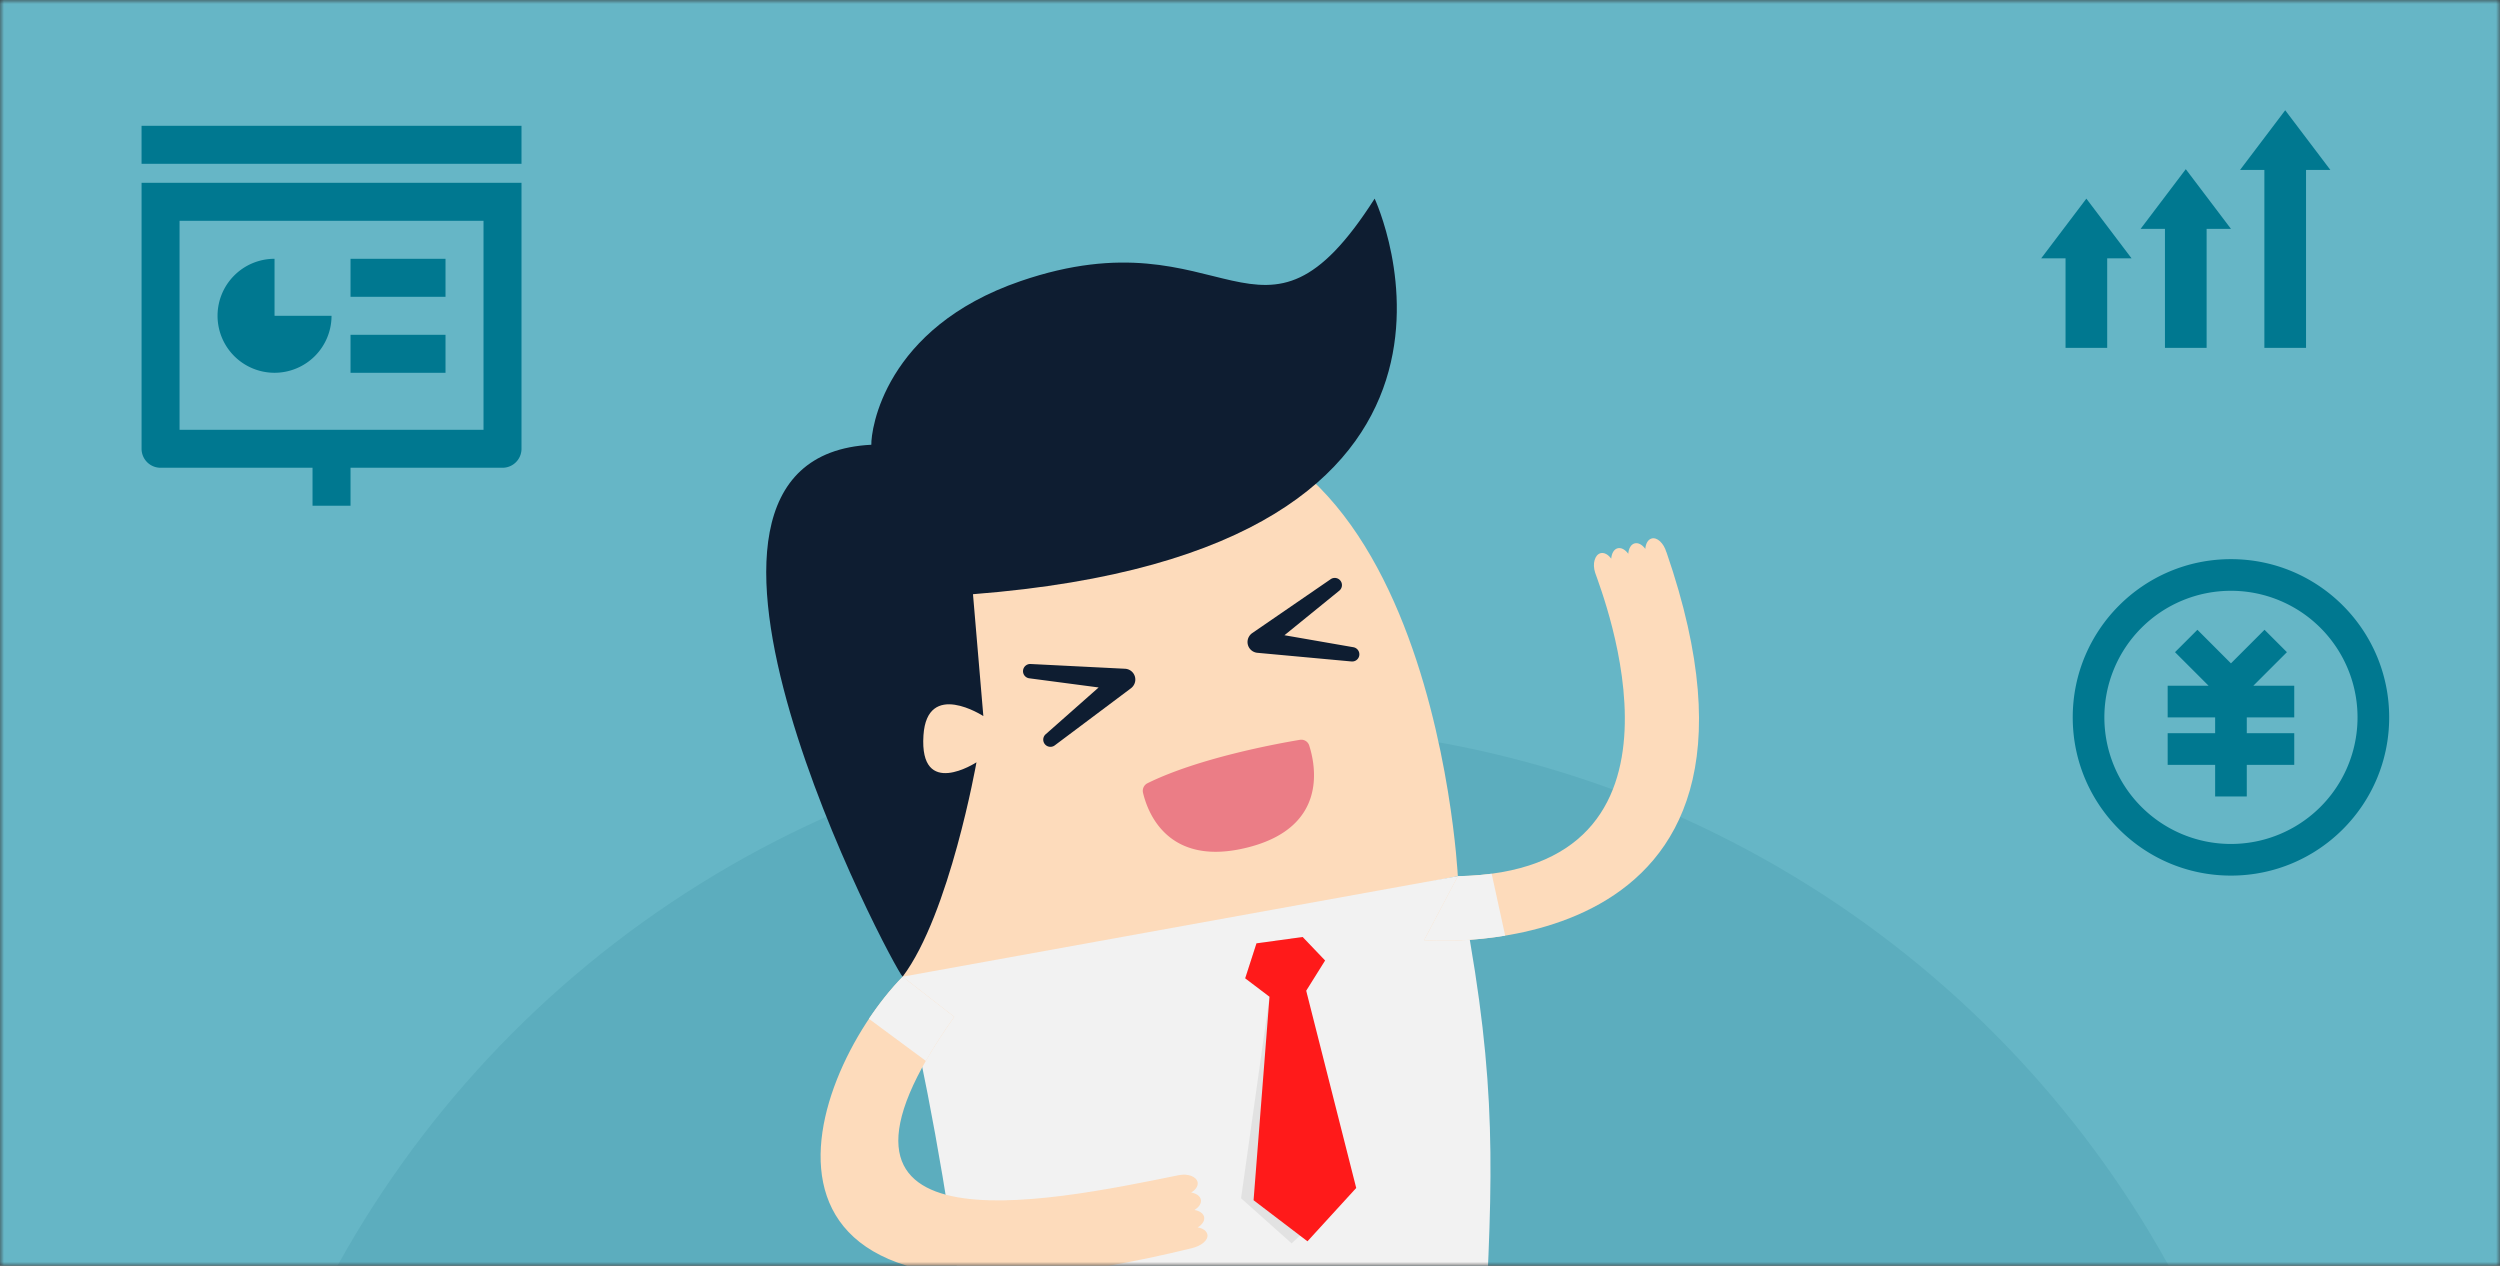 <svg width="316" height="160" viewBox="0 0 316 160" xmlns="http://www.w3.org/2000/svg" xmlns:xlink="http://www.w3.org/1999/xlink">
    <rect x="0" y="0" width="316" height="160" fill="#333333" stroke="none"/>
    <defs>
        <path id="ifssgpx6da" d="M0 0h316v160H0z"/>
    </defs>
    <g fill="none" fill-rule="evenodd">
        <mask id="1iw7lu7uab" fill="#fff">
            <use xlink:href="#ifssgpx6da"/>
        </mask>
        <g mask="url(#1iw7lu7uab)" fill-rule="nonzero">
            <path fill="#66B6C6" d="M0 0h316v160H0z"/>
            <path d="M44.307 59.125v4.803h-4.803v-4.803h-19.21a2.401 2.401 0 0 1-2.4-2.401V23.106h48.024v33.618a2.402 2.402 0 0 1-2.401 2.401h-19.21zm-21.611-4.802h38.42V27.909h-38.42v26.414zm21.61-21.612h12.007v4.803H44.307V32.71zm0 9.605h12.007v4.803H44.307v-4.803zm-9.604-9.605v7.204h7.204a7.204 7.204 0 1 1-7.204-7.204zM17.893 15.903h48.025v4.802H17.893v-4.802zM281.993 110.676c-11.046 0-20-8.954-20-20s8.954-20 20-20 20 8.954 20 20-8.954 20-20 20zm0-4a16 16 0 1 0-.001-32 16 16 0 0 0 .001 32zm2-14h6v4h-6v4h-4v-4h-6v-4h6v-2h-6v-4h5.172l-4.244-4.242 2.832-2.83 4.24 4.244 4.242-4.244 2.83 2.83-4.244 4.242h5.172v4h-6v2z" fill="#007890"/>
            <circle fill="#005D6F" opacity=".1" cx="158.393" cy="223.986" r="132.25"/>
            <path d="M114.58 125.329s-15.915-59.249 20.504-70.46c45.74-14.077 49.186 55.874 49.186 55.874l-69.69 14.586z" fill="#FDDBBB"/>
            <path d="m142.202 84.53-11.938-.601a.914.914 0 0 0-.947.79.906.906 0 0 0 .781 1.018l8.77 1.158-6.678 5.901a.908.908 0 0 0 1.144 1.41l9.622-7.212c.31-.238.525-.606.547-1.028a1.367 1.367 0 0 0-1.3-1.436zM171.071 81.81l-8.716-1.517 6.921-5.623a.908.908 0 0 0-1.087-1.454l-9.909 6.808a1.393 1.393 0 0 0-.587 1 1.371 1.371 0 0 0 1.238 1.49l11.902 1.096a.91.91 0 0 0 .978-.75.912.912 0 0 0-.74-1.05z" fill="#0E1D31"/>
            <path d="M164.303 93.515c-2.953.493-12.79 2.297-19.252 5.48-.449.22-.687.717-.575 1.207.584 2.48 3.155 9.5 13.32 6.893 10.03-2.572 8.518-10.26 7.692-12.853a1.05 1.05 0 0 0-1.185-.727z" fill="#EB7D86"/>
            <path d="M173.755 25.107s20.774 44.43-50.77 49.999l1.31 15.406s-7.109-4.627-7.57 2.437c-.535 8.137 6.7 3.406 6.7 3.406s-3.389 19.204-9.33 27.098c-1.127-.992-35.5-65.666-3.959-67.237-.054-1.871 1.633-14.769 18.862-20.684 26.07-8.949 30.284 12.26 44.757-10.425z" fill="#0E1D31"/>
            <path d="M187.807 165.84c1.036-20.401 1.18-31.567-3.532-55.097l-70.176 12.71c3.124 13.683 5.157 24.476 8.011 44.635 18.157.92 38.568 1.688 65.697-2.248z" fill="#F2F2F2"/>
            <path d="m167.49 121.407-2.837-2.971-5.834.803-1.427 4.42 3.074 2.33-3.594 25.472 6.39 5.704 6.665-6.242-4.825-25.697z" opacity=".07" fill="#000"/>
            <path fill="#FF1A1A" d="m167.491 121.407-2.837-2.971-5.834.803-1.427 4.42 3.074 2.33-2.015 25.719 6.813 5.193 6.161-6.741-6.323-24.934z"/>
            <path d="m180.002 118.84 4.273-8.092c32.191-.588 18.216-35.772 17.354-38.357-.38-1.145-.036-2.262.664-2.464.458-.13.97.152 1.365.686.05-.66.336-1.175.79-1.306.457-.13.97.153 1.364.687.05-.66.336-1.176.79-1.306.457-.13.97.153 1.364.687.05-.66.336-1.176.79-1.306.7-.202 1.54.574 1.876 1.732l.01-.004c18.354 53.153-30.64 49.043-30.64 49.043z" fill="#FDDBBB"/>
            <path d="m184.275 110.748-4.273 8.092s4.497.377 10.251-.575l-1.706-7.826a38.642 38.642 0 0 1-4.272.309z" fill="#F2F2F2"/>
            <path d="m114.1 123.457 6.52 5.07c-21.461 30.24 11.152 23.526 28.367 20.017 1.18-.242 2.257.18 2.392.898.085.466-.247.95-.813 1.292.656.117 1.14.444 1.226.91.085.468-.247.952-.813 1.294.656.116 1.14.444 1.226.91.085.467-.247.952-.813 1.293.655.117 1.14.444 1.225.91.135.719-.803 1.428-1.902 1.702-61.712 15.178-49.303-21.277-36.616-34.296z" fill="#FDDBBB"/>
            <path d="m114.098 123.457 6.521 5.07c-1.436 2.02-2.62 3.874-3.59 5.575l-7.195-5.322c1.342-2.011 2.801-3.824 4.264-5.323z" fill="#F2F2F2"/>
            <path fill="#007890" d="m288.85 13.937 5.71 7.544h-3.077v22.49h-5.266v-22.49h-3.076zM276.283 21.384l5.71 7.543h-3.076v15.045h-5.267V28.927h-3.076zM263.717 25.107l5.71 7.544h-3.077v11.32h-5.266v-11.32h-3.076z"/>
        </g>
    </g>
</svg>
